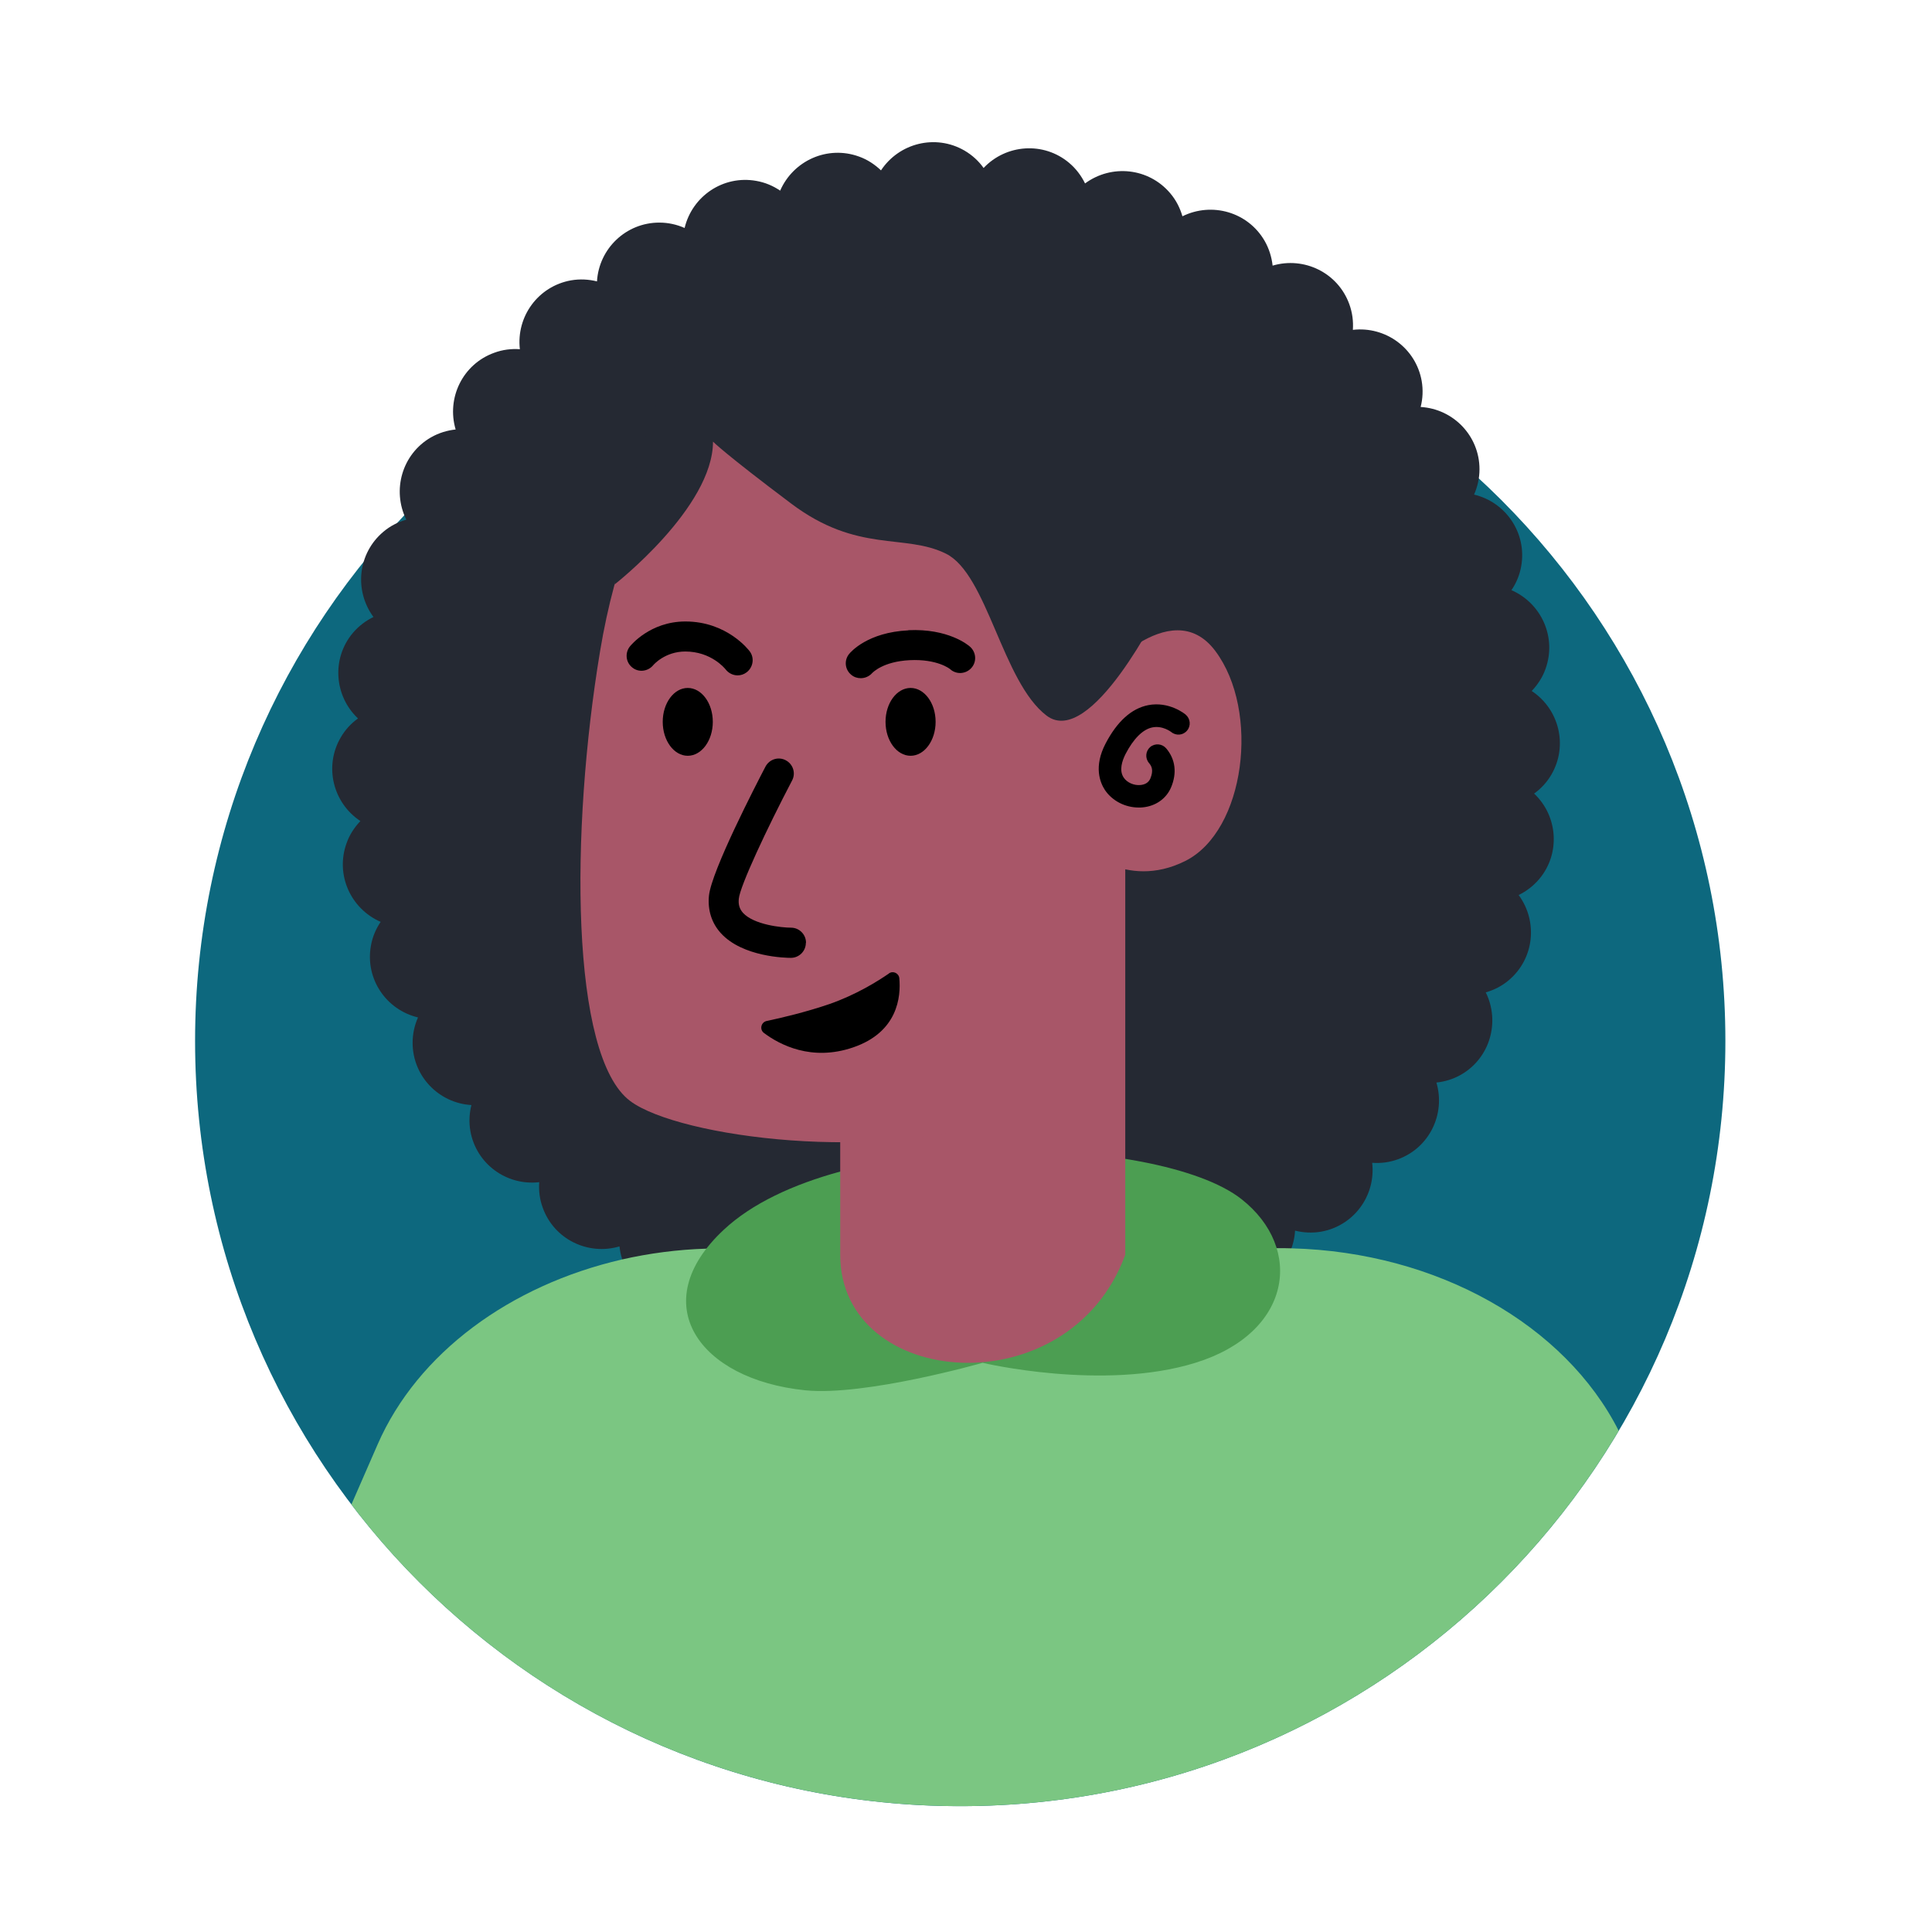 <svg xmlns="http://www.w3.org/2000/svg" width="37" height="37" viewBox="0 0 37 37" fill="none">
  <path d="M18.389 34.59C26.482 34.59 33.043 28.029 33.043 19.936C33.043 11.843 26.482 5.283 18.389 5.283C10.296 5.283 3.736 11.843 3.736 19.936C3.736 28.029 10.296 34.59 18.389 34.59Z" fill="#0D687E"/>
  <path d="M29.713 14.831C30.032 14.279 29.86 13.581 29.334 13.233C29.446 13.115 29.541 12.974 29.598 12.811C29.816 12.21 29.523 11.555 28.946 11.302C29.038 11.167 29.104 11.012 29.133 10.842C29.245 10.213 28.842 9.618 28.23 9.472C28.296 9.322 28.334 9.159 28.334 8.986C28.334 8.348 27.834 7.831 27.207 7.794C27.248 7.636 27.256 7.466 27.227 7.297C27.116 6.667 26.535 6.245 25.909 6.317C25.92 6.153 25.9 5.987 25.84 5.823C25.621 5.222 24.975 4.909 24.372 5.087C24.354 4.926 24.305 4.762 24.219 4.613C23.9 4.061 23.211 3.863 22.645 4.142C22.599 3.984 22.524 3.834 22.412 3.702C22.001 3.214 21.288 3.139 20.78 3.513C20.708 3.366 20.608 3.231 20.475 3.119C19.987 2.708 19.268 2.76 18.837 3.217C18.743 3.084 18.619 2.97 18.47 2.883C17.918 2.564 17.22 2.737 16.872 3.263C16.754 3.151 16.614 3.056 16.45 2.998C15.849 2.78 15.194 3.073 14.941 3.651C14.806 3.559 14.651 3.493 14.482 3.464C13.852 3.352 13.258 3.754 13.111 4.366C12.962 4.3 12.798 4.263 12.626 4.263C11.988 4.263 11.47 4.762 11.433 5.389C11.275 5.349 11.105 5.34 10.936 5.369C10.307 5.481 9.884 6.061 9.956 6.688C9.792 6.676 9.626 6.696 9.462 6.757C8.861 6.975 8.548 7.621 8.726 8.225C8.566 8.242 8.402 8.291 8.252 8.377C7.701 8.696 7.502 9.386 7.781 9.952C7.623 9.998 7.474 10.072 7.342 10.184C6.853 10.595 6.778 11.308 7.152 11.816C7.005 11.888 6.87 11.989 6.758 12.121C6.347 12.609 6.399 13.328 6.856 13.759C6.724 13.854 6.609 13.977 6.523 14.127C6.204 14.678 6.376 15.376 6.902 15.724C6.79 15.842 6.695 15.983 6.638 16.146C6.419 16.747 6.712 17.402 7.29 17.655C7.198 17.79 7.132 17.945 7.103 18.115C6.991 18.744 7.393 19.339 8.005 19.485C7.939 19.635 7.902 19.798 7.902 19.971C7.902 20.609 8.402 21.126 9.028 21.163C8.988 21.321 8.979 21.491 9.008 21.66C9.12 22.29 9.7 22.712 10.327 22.64C10.315 22.804 10.335 22.971 10.396 23.134C10.614 23.735 11.261 24.048 11.864 23.87C11.881 24.031 11.93 24.195 12.016 24.344C12.335 24.896 13.025 25.094 13.591 24.815C13.637 24.973 13.712 25.123 13.824 25.255C14.235 25.743 14.947 25.818 15.456 25.444C15.527 25.591 15.628 25.726 15.76 25.838C16.249 26.249 16.967 26.197 17.398 25.74C17.493 25.872 17.616 25.987 17.766 26.074C18.317 26.393 19.016 26.22 19.363 25.694C19.481 25.806 19.622 25.901 19.786 25.959C20.386 26.177 21.041 25.884 21.294 25.306C21.429 25.398 21.584 25.465 21.754 25.493C22.383 25.605 22.978 25.203 23.125 24.591C23.274 24.657 23.438 24.695 23.61 24.695C24.248 24.695 24.765 24.195 24.802 23.568C24.96 23.608 25.13 23.617 25.3 23.588C25.929 23.476 26.351 22.896 26.279 22.269C26.443 22.281 26.61 22.261 26.774 22.201C27.374 21.982 27.687 21.336 27.509 20.732C27.67 20.715 27.834 20.666 27.983 20.58C28.535 20.261 28.733 19.571 28.454 19.005C28.613 18.959 28.762 18.885 28.894 18.773C29.383 18.362 29.457 17.649 29.084 17.141C29.23 17.069 29.365 16.968 29.477 16.836C29.888 16.348 29.837 15.629 29.38 15.198C29.512 15.103 29.627 14.98 29.713 14.831Z" fill="#252933"/>
  <path d="M31 27.401C28.449 31.705 23.757 34.59 18.39 34.59C15.131 34.59 12.117 33.524 9.683 31.726C9.52 31.602 9.356 31.478 9.198 31.349C8.276 30.608 7.445 29.754 6.73 28.812L7.233 27.66C7.997 25.913 9.767 24.614 11.913 24.12C12.433 24.002 12.973 23.93 13.528 23.913C13.634 23.907 13.741 23.904 13.847 23.904H24.507C24.581 23.904 24.656 23.904 24.731 23.907C27.538 23.979 29.975 25.378 31 27.401Z" fill="#7BC682"/>
  <path d="M18.82 26.1C18.82 26.1 21.127 26.646 22.891 26.1C24.742 25.528 24.974 23.907 23.776 22.965C22.196 21.721 16.018 21.537 13.861 23.551C12.349 24.959 13.378 26.419 15.424 26.626C16.57 26.741 18.817 26.1 18.817 26.1H18.82Z" fill="#4C9E52"/>
  <path d="M21.55 24.031C20.47 26.968 16.091 26.605 16.091 24.031V14.477H21.55V24.031Z" fill="#A85668"/>
  <path d="M21.751 14.853C21.797 13.945 21.808 13.109 21.837 12.466C21.926 10.512 21.837 6.144 16.953 6.348C13.789 6.481 12.068 9.018 11.493 12.466C10.919 15.914 10.919 20.223 12.068 21.085C13.002 21.787 16.97 22.295 19.197 21.384L21.751 14.853Z" fill="#A85668"/>
  <path d="M20.975 13.041C20.975 13.041 22.412 11.317 23.274 12.466C24.136 13.615 23.849 15.914 22.699 16.489C21.55 17.063 20.688 16.201 20.688 16.201L20.975 13.041Z" fill="#A85668"/>
  <path d="M13.655 8.458C13.655 8.458 13.876 8.685 15.152 9.644C16.427 10.604 17.324 10.21 18.117 10.604C18.91 10.998 19.194 13.058 20.042 13.704C20.89 14.351 22.231 11.618 22.231 11.618C22.231 11.618 23.269 8.17 21.26 6.76C19.252 5.349 15.008 5.978 13.655 6.34C12.301 6.702 11.77 11.193 11.77 11.193C11.77 11.193 13.655 9.722 13.655 8.455V8.458Z" fill="#252933"/>
  <path d="M21.809 15.465C21.835 15.465 21.858 15.465 21.884 15.462C22.131 15.439 22.335 15.296 22.427 15.08C22.544 14.804 22.51 14.537 22.332 14.33C22.254 14.241 22.119 14.23 22.027 14.307C21.938 14.385 21.927 14.52 22.004 14.612C22.056 14.672 22.096 14.752 22.03 14.911C21.99 15.002 21.907 15.028 21.84 15.034C21.717 15.046 21.585 14.988 21.521 14.893C21.427 14.755 21.49 14.569 21.556 14.439C21.708 14.146 21.887 13.968 22.067 13.931C22.266 13.89 22.427 14.017 22.432 14.02C22.524 14.095 22.659 14.083 22.734 13.991C22.812 13.899 22.797 13.764 22.708 13.687C22.697 13.675 22.389 13.425 21.987 13.505C21.668 13.569 21.395 13.816 21.174 14.238C20.941 14.684 21.068 14.988 21.162 15.132C21.303 15.339 21.55 15.465 21.806 15.465H21.809Z" fill="black"/>
  <path d="M15.436 18.054C15.436 17.896 15.307 17.766 15.149 17.766C14.976 17.766 14.439 17.712 14.229 17.482C14.163 17.407 14.137 17.324 14.149 17.212C14.172 16.968 14.686 15.87 15.169 14.948C15.244 14.807 15.189 14.634 15.048 14.56C14.908 14.485 14.735 14.54 14.66 14.681C14.488 15.011 13.623 16.68 13.577 17.157C13.551 17.43 13.629 17.677 13.804 17.87C14.221 18.33 15.054 18.344 15.146 18.344C15.304 18.344 15.433 18.215 15.433 18.057L15.436 18.054Z" fill="black"/>
  <path d="M17.396 12.072C16.62 12.109 16.295 12.482 16.261 12.525C16.163 12.646 16.18 12.821 16.301 12.922C16.355 12.968 16.419 12.988 16.485 12.988C16.565 12.988 16.646 12.954 16.703 12.89C16.712 12.882 16.907 12.669 17.422 12.643C17.95 12.617 18.192 12.81 18.197 12.816C18.315 12.922 18.496 12.911 18.602 12.793C18.709 12.675 18.697 12.494 18.579 12.387C18.539 12.35 18.157 12.034 17.396 12.069V12.072Z" fill="black"/>
  <path d="M13.123 12.477C13.62 12.477 13.881 12.801 13.896 12.819C13.953 12.893 14.039 12.934 14.126 12.934C14.186 12.934 14.246 12.916 14.298 12.876C14.424 12.781 14.453 12.6 14.358 12.474C14.341 12.451 13.924 11.902 13.126 11.902C12.45 11.902 12.077 12.362 12.062 12.382C11.965 12.505 11.985 12.684 12.106 12.781C12.226 12.882 12.407 12.862 12.508 12.741C12.517 12.73 12.735 12.477 13.126 12.477H13.123Z" fill="black"/>
  <path d="M13.171 13.175C12.907 13.175 12.692 13.465 12.692 13.824C12.692 14.183 12.907 14.474 13.171 14.474C13.436 14.474 13.651 14.183 13.651 13.824C13.651 13.465 13.436 13.175 13.171 13.175Z" fill="black"/>
  <path d="M17.439 13.175C17.174 13.175 16.959 13.465 16.959 13.824C16.959 14.183 17.174 14.474 17.439 14.474C17.703 14.474 17.918 14.183 17.918 13.824C17.918 13.465 17.703 13.175 17.439 13.175Z" fill="black"/>
  <path d="M17.025 18.643C16.809 18.792 16.395 19.051 15.884 19.229C15.45 19.378 14.97 19.493 14.683 19.553C14.574 19.576 14.542 19.717 14.631 19.783C14.93 20.007 15.542 20.332 16.338 20.059C17.197 19.766 17.255 19.085 17.223 18.735C17.214 18.637 17.102 18.585 17.022 18.643H17.025Z" fill="black"/>
</svg>